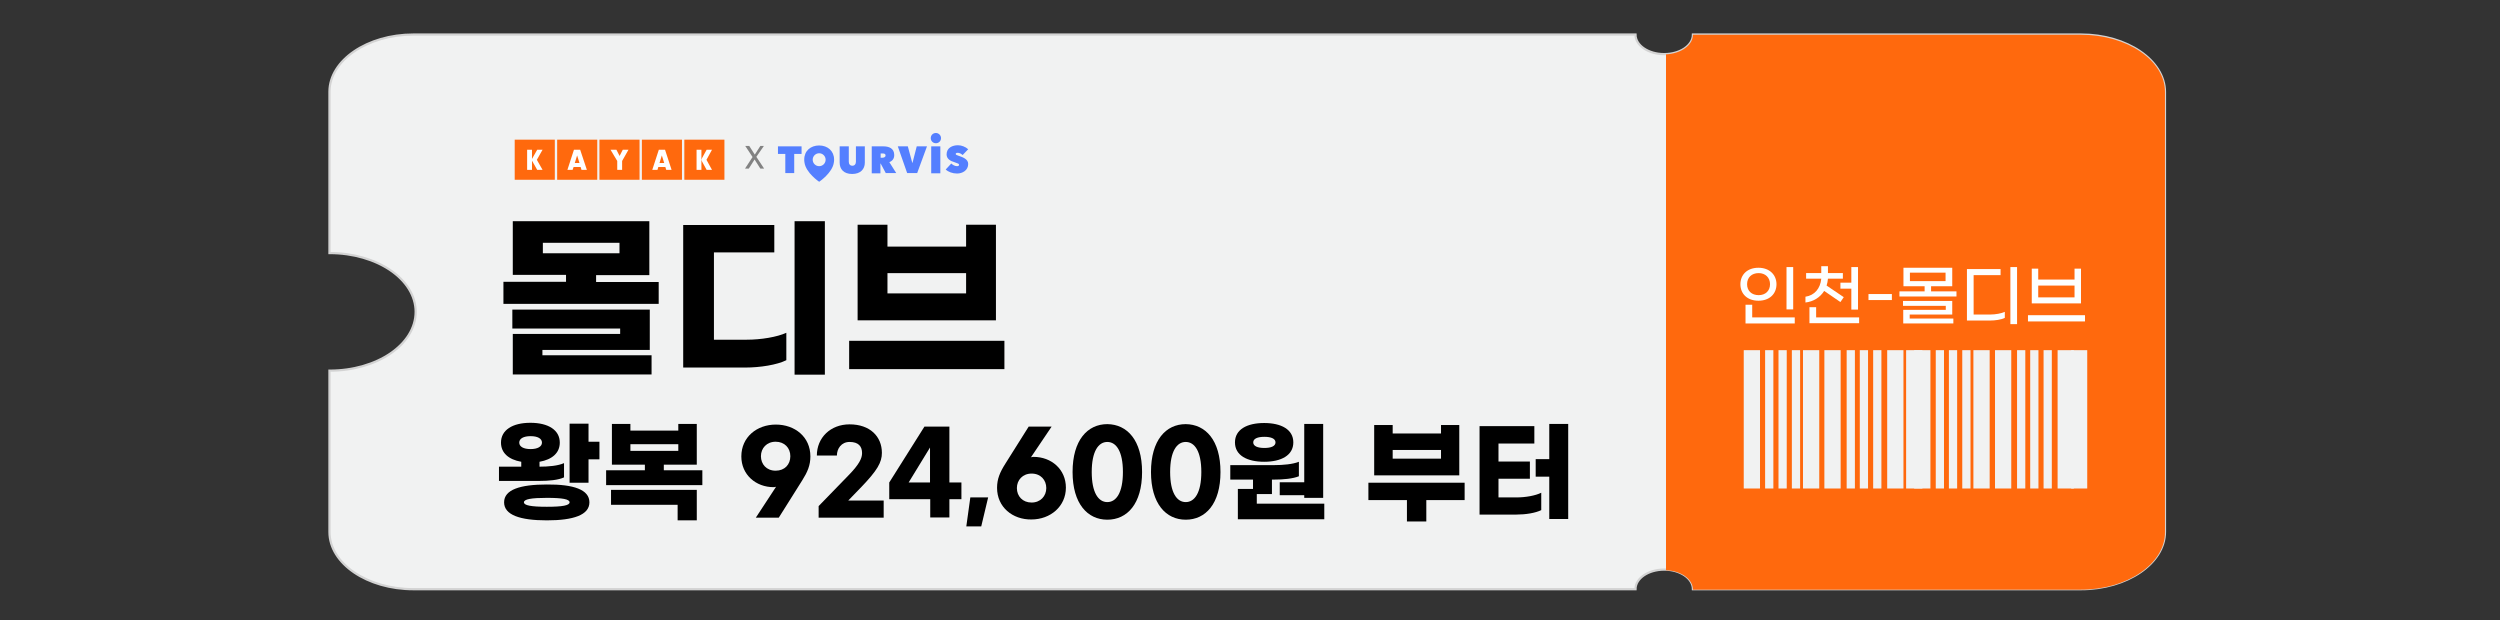 <?xml version="1.0" encoding="UTF-8" standalone="no"?><svg xmlns="http://www.w3.org/2000/svg" xmlns:xlink="http://www.w3.org/1999/xlink" height="278.5px" id="레이어_1" style="" version="1.1" viewBox="0 0 1122.3 278.5" width="1122.3px" x="0px" xml:space="preserve" y="0px">
<rect x="0" y="0" width="1122.3" height="278.5" fill="#333333" stroke="none"/>
<style type="text/css">
	.st0{clip-path:url(#SVGID_00000044177256839467457480000013809476036743334079_);fill:#2E4162;}
	.st1{fill:#2E4162;}
	.st2{fill:#FFFFFF;}
	.st3{fill:#F1F2F2;stroke:#D3D3D3;stroke-miterlimit:10;}
	.st4{fill:#FF690D;}
	.st5{fill:#F1F2F2;}
	.st6{fill:#FDFFFF;}
	.st7{fill:#547FFF;}
	.st8{clip-path:url(#SVGID_00000109720307486143505630000015213531911637363617_);fill:#547FFF;}
	.st9{clip-path:url(#SVGID_00000120538387705346034260000009860009935011570306_);fill:#547FFF;}
	.st10{clip-path:url(#SVGID_00000052070512660573425060000018193173458152682660_);fill:#547FFF;}
	.st11{clip-path:url(#SVGID_00000150066200848054509290000008590122642205284742_);fill:#547FFF;}
	.st12{clip-path:url(#SVGID_00000083059432861351835920000014574631524504184218_);fill:#547FFF;}
	.st13{clip-path:url(#SVGID_00000172420229969478228800000012887070400445274529_);fill:#547FFF;}
	.st14{clip-path:url(#SVGID_00000051364644895433278290000007386072448214073018_);fill:#547FFF;}
	.st15{fill:#828282;}
</style>
<g>
	<g>
		<defs>
			<rect height="46.1" id="SVGID_1_" width="287.4" x="417.4" y="-872.5"/>
		</defs>
		<clipPath id="SVGID_00000060742348216609839850000004871995796961779861_">
			<use style="overflow:visible;" xlink:href="#SVGID_1_"/>
		</clipPath>
		<path d="M692.7-849.9    l12.2-22.5h-25.5v46h25.5L692.7-849.9z M417.4-872.5l13.7,22.2l-13.7,23.8h27.5v-46H417.4z M444.9-872.5v46h234.5v-46H444.9z" style="clip-path:url(#SVGID_00000060742348216609839850000004871995796961779861_);fill:#2E4162;"/>
	</g>
</g>
<path class="st1" d="M457.1-910.3c-3.7,0-6.2,2.6-6.2,6h3.8c0-1.3,0.9-2.6,2.4-2.6c1.7,0,2.4,0.9,2.4,2.1c0,1-0.5,2.1-2.6,4.3  l-5.7,5.9v2.2h12.4v-3.3h-6.7l2.5-2.6c3-3.1,3.9-4.7,3.9-6.5C463.3-908,461-910.3,457.1-910.3z"/>
<path class="st1" d="M472.8-906.9c1.7,0,3,1.8,3,5.7s-1.3,5.7-3,5.7s-3-1.8-3-5.7C469.8-905.1,471.1-906.9,472.8-906.9z   M472.8-910.3c-3.8,0-6.6,3-6.6,9.1s2.9,9.1,6.6,9.1c3.8,0,6.6-3,6.6-9.1S476.5-910.3,472.8-910.3z"/>
<path class="st1" d="M487.9-910.3c-3.7,0-6.2,2.6-6.2,6h3.8c0-1.3,0.9-2.6,2.4-2.6c1.7,0,2.4,0.9,2.4,2.1c0,1-0.5,2.1-2.6,4.3  l-5.7,5.9v2.2h12.4v-3.3h-6.7l2.5-2.6c3-3.1,3.9-4.7,3.9-6.5C494.1-908,491.8-910.3,487.9-910.3z"/>
<path class="st1" d="M503.1-910.3c-3.6,0-6,2.4-6,5.7h3.8c0-1.2,0.7-2.4,2.2-2.4c1.4,0,2.3,0.8,2.3,2.1s-0.9,2.2-2.5,2.2h-1.7v3.1  h1.7c1.8,0,3,0.8,3,2.2c0,1.3-1.1,2.1-2.7,2.1s-2.5-0.8-2.6-2.2h-3.8c0.3,3.3,2.6,5.5,6.4,5.5c3.6,0,6.4-2.1,6.4-5.4  c0-2.2-1.8-3.6-3.4-3.9c1.4-0.3,2.9-1.7,2.9-3.7C509.2-908.2,506.7-910.3,503.1-910.3z"/>
<path class="st1" d="M514.4-896.6c-1.2,0-2.1,0.9-2.1,2.1c0,1.2,0.9,2.1,2.1,2.1c1.2,0,2.1-0.9,2.1-2.1  C516.6-895.7,515.7-896.6,514.4-896.6z"/>
<path class="st1" d="M525.9-906.9c1.7,0,3,1.8,3,5.7s-1.3,5.7-3,5.7s-3-1.8-3-5.7C522.9-905.1,524.2-906.9,525.9-906.9z   M525.9-910.3c-3.8,0-6.6,3-6.6,9.1s2.9,9.1,6.6,9.1s6.6-3,6.6-9.1S529.7-910.3,525.9-910.3z"/>
<path class="st1" d="M538.5-899.2l4.1-6.7v6.7H538.5z M542.5-892.5h3.7v-3.5h2.3v-3.2h-2.3v-10.7h-4.7l-6.7,10.7v3.2h7.8v3.5H542.5z  "/>
<path class="st1" d="M552.9-896.6c-1.2,0-2.1,0.9-2.1,2.1c0,1.2,0.9,2.1,2.1,2.1c1.2,0,2.1-0.9,2.1-2.1  C555-895.7,554.1-896.6,552.9-896.6z"/>
<path class="st1" d="M564.3-906.9c1.7,0,3,1.8,3,5.7s-1.3,5.7-3,5.7s-3-1.8-3-5.7C561.3-905.1,562.6-906.9,564.3-906.9z   M564.3-910.3c-3.8,0-6.6,3-6.6,9.1s2.9,9.1,6.6,9.1c3.8,0,6.6-3,6.6-9.1C570.9-907.3,568.1-910.3,564.3-910.3z"/>
<polygon class="st1" points="580.2,-909.9 573.3,-909.9 573.3,-906.5 576.4,-906.5 576.4,-892.5 580.2,-892.5 "/>
<rect class="st1" height="3.2" width="8.2" x="591.4" y="-902.4"/>
<path class="st1" d="M615.6-906.9c1.7,0,3,1.8,3,5.7s-1.3,5.7-3,5.7s-3-1.8-3-5.7C612.7-905.1,613.9-906.9,615.6-906.9z   M615.6-910.3c-3.8,0-6.6,3-6.6,9.1s2.9,9.1,6.6,9.1s6.6-3,6.6-9.1C622.3-907.3,619.4-910.3,615.6-910.3z"/>
<path class="st1" d="M628.2-899.2l4.1-6.7v6.7H628.2z M632.3-892.5h3.7v-3.5h2.3v-3.2H636v-10.7h-4.7l-6.7,10.7v3.2h7.8v3.5H632.3z"/>
<path class="st1" d="M642.6-896.6c-1.2,0-2.1,0.9-2.1,2.1c0,1.2,0.9,2.1,2.1,2.1c1.2,0,2.1-0.9,2.1-2.1  C644.7-895.7,643.8-896.6,642.6-896.6z"/>
<polygon class="st1" points="654.1,-909.9 647.2,-909.9 647.2,-906.5 650.3,-906.5 650.3,-892.5 654.1,-892.5 "/>
<path class="st1" d="M664.8-895.4c-1.7,0-2.8-1.2-2.8-2.8s1.1-2.8,2.8-2.8s2.8,1.2,2.8,2.8S666.5-895.4,664.8-895.4z M664.8-892.1  c3.6,0,6.6-2.5,6.6-6.1c0-3.5-2.8-5.9-6.2-5.9c-0.2,0-0.4,0-0.5,0.1l3.9-5.9h-4.4l-4.5,7.1c-1,1.6-1.6,2.9-1.6,4.6  C658.2-894.5,661.2-892.1,664.8-892.1z"/>
<path class="st2" d="M465-843.7V-856h3.4v-1.9H463v16.1h2.6c1.2,0,2.4-0.2,3.3-0.6v-1.9c-0.8,0.4-1.9,0.6-2.9,0.6L465-843.7  L465-843.7z M458.8-843.7V-856h3.3v-1.9h-5.3v16.1h2.3c1,0,2.3-0.1,3.1-0.4v-1.8c-0.7,0.3-1.7,0.4-2.5,0.4h-0.9V-843.7z   M474.7-851.4h-2.4v-7.2h-2v17.8h2v-8.6h2.4V-851.4z"/>
<path class="st2" d="M486.6-846.8l-2.1-0.3c-0.6,2.7-4,4.3-7.5,4.3v1.8c2.9,0,5.9-0.9,7.7-2.6l7.9,2.9l0.7-1.8l-7.5-2.5  C486.2-845.6,486.4-846.2,486.6-846.8z M476.2-849.9v1.7H494v-1.7H476.2z M492.9-853.4h-5.4v-3.3h5.1v-1.7h-7.2v6.7h7.4v-1.7H492.9z   M484.4-853.4h-5.1v-3.3h5.1v-1.7h-7.2v6.7h7.1v-1.7H484.4z"/>
<path class="st2" d="M499.5-845.9h-2.1v4.9h15.3v-1.8h-13.3v-3.1H499.5z M502.2-852.6c2,0,3.3,0.9,3.3,2.1c0,1.2-1.3,2.1-3.3,2.1  s-3.3-0.9-3.3-2.1C498.9-851.8,500.2-852.6,502.2-852.6z M502.2-846.9c3,0,5.2-1.3,5.2-3.6s-2.3-3.6-5.2-3.6s-5.3,1.3-5.3,3.6  C496.9-848.2,499.2-846.9,502.2-846.9z M512.3-853.7v-4.9h-2.1v13.3h2.1v-6.5h2.5v-2h-2.5V-853.7z M508.2-856.9h-5v-2h-2.1v2h-5v1.7  h12.1V-856.9z"/>
<path class="st2" d="M525.4-845.1h11.2v2.5h-11.2V-845.1z M523.3-841h15.3v-5.7h-15.3V-841z M525.4-855.1h11.1v1.9h-11.1V-855.1z   M532-849.9v-1.7h6.6v-6.9h-2v1.9h-11.1v-1.9h-2v6.9h6.6v1.7h-7.9v1.6H540v-1.6H532z"/>
<path class="st2" d="M548.2-843.5c-1.9,0-3.3-1.9-3.3-6.4s1.4-6.4,3.3-6.4c1.9,0,3.3,1.9,3.3,6.4  C551.6-845.4,550.1-843.5,548.2-843.5z M548.2-841.6c3.1,0,5.4-2.6,5.4-8.3s-2.2-8.3-5.4-8.3s-5.4,2.6-5.4,8.3  S545.1-841.6,548.2-841.6z M556.6-840.8h2.1v-17.8h-2.1V-840.8z"/>
<path class="st2" d="M565.8-842.9v-3.9h-2.1v5.8h15.5v-1.9L565.8-842.9L565.8-842.9z M570.8-850.3h-5.9v-6h5.9V-850.3z M572.9-858.2  h-10v9.6h10V-858.2z M576.8-845.4h2v-13.2h-2v2h-2.9v1.8h2.9v2.5h-2.9v1.8h2.9V-845.4z"/>
<path class="st2" d="M591.2-843.8h13.3v-4.2h-15.3v1.5h13.3v1.2h-13.3v4.2h15.6v-1.5h-13.6V-843.8z M597.9-851.1v-1.6h6.8v-1.6  h-13.4v-2.5h13.2v-1.6h-15.2v5.7h6.6v1.6H588v1.6h17.8v-1.6L597.9-851.1L597.9-851.1z"/>
<path class="st2" d="M613.9-843.5c-1.9,0-3.2-1.9-3.2-6.4s1.4-6.4,3.2-6.4s3.2,1.9,3.2,6.4C617.1-845.4,615.7-843.5,613.9-843.5z   M613.9-858.2c-3.1,0-5.3,2.6-5.3,8.3s2.2,8.3,5.3,8.3s5.3-2.6,5.3-8.3S617-858.2,613.9-858.2z M626.6-851.4h-2.5v-7.2H622v17.8h2.1  v-8.6h2.5V-851.4z"/>
<path class="st2" d="M631.1-852.8c0-2.2,2.3-3.6,5.8-3.6s5.9,1.4,5.9,3.6c0,2.1-2.3,3.6-5.9,3.6  C633.4-849.2,631.1-850.7,631.1-852.8z M638-843.6v-3.8c4.2-0.3,7-2.4,7-5.4c0-3.3-3.2-5.5-8-5.5s-8,2.2-8,5.5c0,3,2.7,5.1,7,5.4  v3.8h-7.8v1.9H646v-1.9H638z"/>
<path class="st2" d="M649.3-841h15.6v-1.8h-13.5v-3.5h-2.1V-841z M648.1-847.9h17.8v-1.8h-17.8V-847.9z M649.4-851.7h15.4v-1.8  h-13.3v-5.1h-2.1L649.4-851.7L649.4-851.7z"/>
<path class="st3" d="M934.2,15.5H760c0,4.9-5.8,8.8-12.9,8.8s-12.9-3.9-12.9-8.8H185.6c-20.7,0-37.7,11.6-37.7,25.7v72.4  c21.4,0,38.7,11.8,38.7,26.4s-17.3,26.4-38.7,26.4v72.4c0,14.2,17,25.7,37.7,25.7h548.6c0-4.9,5.8-8.8,12.9-8.8s12.9,3.9,12.9,8.8  h174.2c20.7,0,37.7-11.6,37.7-25.7V41.3C971.9,27.1,954.9,15.5,934.2,15.5z"/>
<g>
	<path class="st4" d="M760,264.7h174.2c20.7,0,37.7-11.6,37.7-25.7V41.3c0-14.2-17-25.7-37.7-25.7H760c0,4.7-5.4,8.5-12.1,8.8V256   C754.7,256.2,760,260,760,264.7z"/>
</g>
<g>
	<rect class="st5" height="62.1" width="7.3" x="782.8" y="157.2"/>
	<rect class="st5" height="62.1" width="3.7" x="792.4" y="157.2"/>
	<rect class="st5" height="62.1" width="3.7" x="798.4" y="157.2"/>
	<rect class="st5" height="62.1" width="3.7" x="804.4" y="157.2"/>
	<rect class="st5" height="62.1" width="3.7" x="829" y="157.2"/>
	<rect class="st5" height="62.1" width="3.7" x="834.9" y="157.2"/>
	<rect class="st5" height="62.1" width="3.7" x="840.9" y="157.2"/>
	<rect class="st5" height="62.1" width="7.3" x="809.4" y="157.2"/>
	<rect class="st5" height="62.1" width="7.3" x="819" y="157.2"/>
	<rect class="st5" height="62.1" width="7.3" x="847.2" y="157.2"/>
	<rect class="st5" height="62.1" width="7.3" x="855.7" y="157.2"/>
	<rect class="st5" height="62.1" width="7.3" x="859.3" y="157.2"/>
	<rect class="st5" height="62.1" width="3.7" x="869" y="157.2"/>
	<rect class="st5" height="62.1" width="3.7" x="874.9" y="157.2"/>
	<rect class="st5" height="62.1" width="3.7" x="880.9" y="157.2"/>
	<rect class="st5" height="62.1" width="3.7" x="905.5" y="157.2"/>
	<rect class="st5" height="62.1" width="3.7" x="911.4" y="157.2"/>
	<rect class="st5" height="62.1" width="3.7" x="917.4" y="157.2"/>
	<rect class="st5" height="62.1" width="7.3" x="885.9" y="157.2"/>
	<rect class="st5" height="62.1" width="7.3" x="895.6" y="157.2"/>
	<rect class="st5" height="62.1" width="7.3" x="923.7" y="157.2"/>
	<rect class="st5" height="62.1" width="7.2" x="929.8" y="157.2"/>
</g>
<g>
	<path d="M295.7,126.5v9.9H226v-9.9h28.1v-3.1h-23.9V99.3h61.3v24.2h-23.9v3.1h28.1V126.5z M243.5,159.5h49v8.6h-62.3v-18.2h48.2   v-2.4H230V139h61.7v18.1h-48.2L243.5,159.5L243.5,159.5z M243.7,113.7h34.4V109h-34.4L243.7,113.7L243.7,113.7z"/>
	<path d="M347.6,113.3h-27.1v39.2h14.7c6.5,0,13.6-1.2,17.8-3.1v12.3c-4.2,2.1-11.8,3.3-18.4,3.3h-27.9v-64h40.9V113.3z    M370.3,168.2h-13.6V99.3h13.6V168.2z"/>
	<path d="M450.9,153v12.7h-69.7V153H450.9z M447.1,143.8H385v-42.9h13.4v9.8h35.3v-9.8h13.4L447.1,143.8L447.1,143.8z M433.7,131.7   v-9.1h-35.3v9.1H433.7z"/>
</g>
<g>
	<path d="M242.1,215.9H224v-6.4h10v-2.2c-5.7-1-9.1-4-9.1-8.6c0-5.6,5.1-8.9,13.2-8.9c8.1,0,13.2,3.3,13.2,8.9   c0,4.6-3.4,7.6-9.1,8.6v2.2c4,0,8.4-0.4,11-1.6v6.4C250.7,215.5,246.4,215.9,242.1,215.9z M264.6,225.5c0,5.7-7.2,8.1-19.1,8.1   c-12,0-19.2-2.4-19.2-8.1s7.2-8,19.2-8C257.5,217.4,264.6,219.8,264.6,225.5z M238.2,201.6c3.1,0,5.1-1.1,5.1-2.9s-1.9-2.9-5.1-2.9   c-3.2,0-5.1,1.1-5.1,2.9S235,201.6,238.2,201.6z M255.7,225.5c0-1.4-3.2-2-10.2-2s-10.3,0.6-10.3,2s3.3,2,10.3,2   S255.7,226.9,255.7,225.5z M269.1,198.4v7.8h-4.9v10.5h-8.5v-26.5h8.5v8.1h4.9V198.4z"/>
	<path d="M315.3,211.1v6.7h-43.2v-6.7h17.4v-2.5h-14.8v-18.3h8.3v3h21.5v-3h8.3v18.3H298v2.5H315.3z M274.4,219.9h38.4v13.7h-8.6v-7   h-29.9v-6.7H274.4z M283,202.4h21.5v-3H283V202.4z"/>
	<path d="M348.4,218.5c-0.2,0.1-0.7,0.2-1.1,0.2c-8,0-14.5-5.6-14.5-13.8c0-8.7,7-14.3,15.5-14.3s15.5,5.5,15.5,14.3   c0,4-1.3,7-3.7,10.8l-10.5,16.7h-10.3L348.4,218.5z M354.8,204.8c0-3.7-2.6-6.5-6.6-6.5s-6.6,2.9-6.6,6.5s2.5,6.5,6.6,6.5   S354.8,208.5,354.8,204.8z"/>
	<path d="M395.9,203.3c0,4.3-2.1,7.9-9.2,15.3l-5.9,6.1h15.9v7.7h-29.2v-5.2l13.4-13.8c4.9-5,6.1-7.7,6.1-10c0-3-1.6-5-5.6-5   c-3.7,0-5.7,3-5.7,6.1h-9c0-8,6.1-14,14.7-14C390.5,190.5,395.9,195.9,395.9,203.3z"/>
	<path d="M417.5,224.1h-18.3v-7.5l15.8-25.1h11.2v25.1h5.4v7.5h-5.4v8.2h-8.6v-8.2H417.5z M417.5,216.6v-15.7l-9.6,15.7H417.5z"/>
	<path d="M440.5,236.3h-6.7l1.8-13h8L440.5,236.3z"/>
	<path d="M447.6,219c0-4,1.3-7,3.7-10.8l10.5-16.7h10.3l-9.3,13.8c0.2-0.1,0.7-0.2,1.2-0.2c8,0,14.5,5.6,14.5,13.8   c0,8.4-6.9,14.3-15.5,14.3C454.6,233.3,447.6,227.7,447.6,219z M469.7,219.1c0-3.6-2.5-6.5-6.6-6.5c-4,0-6.6,2.9-6.6,6.5   c0,3.7,2.6,6.5,6.6,6.5S469.7,222.7,469.7,219.1z"/>
	<path d="M512.7,211.9c0,14.3-6.7,21.4-15.6,21.4s-15.6-7.2-15.6-21.4c0-14.3,6.7-21.5,15.6-21.5C506,190.5,512.7,197.6,512.7,211.9   z M490.1,211.9c0,9.3,3,13.5,7,13.5s7-4.2,7-13.5s-3-13.5-7-13.5S490.1,202.6,490.1,211.9z"/>
	<path d="M547.9,211.9c0,14.3-6.7,21.4-15.6,21.4c-8.9,0-15.6-7.2-15.6-21.4c0-14.3,6.7-21.5,15.6-21.5   C541.2,190.5,547.9,197.6,547.9,211.9z M525.3,211.9c0,9.3,3,13.5,7,13.5s7-4.2,7-13.5s-3-13.5-7-13.5S525.3,202.6,525.3,211.9z"/>
	<path d="M594.5,226v7.1h-38.8v-13.6h6.8v-4.2h-10.2v-6.5H572c4,0,8.4-0.4,11.1-1.5v6.5c-2.7,1.1-7,1.5-11.2,1.5H571v6.5h-6.8v4.3   h30.3V226z M554.4,198.6c0-5.8,5.4-8.7,13.1-8.7c7.7,0,13.1,2.9,13.1,8.7s-5.4,8.7-13.1,8.7C559.8,207.3,554.4,204.4,554.4,198.6z    M562.6,198.6c0,1.7,2,2.5,5,2.5s5-0.8,5-2.5s-2-2.5-5-2.5S562.6,196.9,562.6,198.6z M585.5,216.4v-26.1h8.5v33.2h-8.5v-1.2h-11   v-5.8h11V216.4z"/>
	<path d="M657.6,224.5h-17.3v9.6h-8.7v-9.6h-17.3v-7.8h43.2v7.8H657.6z M655.1,213.4h-38.2v-22.6h8.3v3.8h21.7v-3.8h8.2V213.4z    M646.9,205.9V202h-21.7v3.9H646.9z"/>
	<path d="M680.8,223.3c4.1,0,8.5-0.8,11.1-2.1v7.8c-2.6,1.3-7,2-11.1,2h-16.6v-39.7h24.6v7.8h-16.1v8.1h14.1v7.7h-14.1v8.4H680.8z    M704,190.3V233h-8.5v-19h-6.1v-7.9h6.1v-15.8H704z"/>
</g>
<g>
	<path class="st6" d="M781.3,127.6c0-4.3,3.1-7.4,8.1-7.4s8.1,3.2,8.1,7.4c0,4.3-3.1,7.4-8.1,7.4S781.3,131.9,781.3,127.6z    M783.6,136.8h3v5.7h19.1v2.7h-22.1V136.8z M794.6,127.6c0-3-2.1-5-5.1-5c-3.1,0-5.2,1.9-5.2,5c0,3,2.1,4.9,5.2,4.9   C792.5,132.5,794.6,130.6,794.6,127.6z M802,119.9h3v19h-3V119.9z"/>
	<path class="st6" d="M810.5,135.8v-2.6c4.1-0.6,6.7-3.7,7.1-8.1h-6.8v-2.5h6.8v-3.1h3v3.1h6.7v2.5h-6.7c-0.1,1.1-0.3,2.2-0.6,3.1   l7.7,5.2l-1.5,2.2l-7.3-5C817.1,133.5,814.1,135.4,810.5,135.8z M834.6,142.5v2.6h-22.3v-7.2h3v4.6L834.6,142.5L834.6,142.5z    M831.1,126.9v-7h3V139h-3v-9.4h-4.9v-2.7C826.2,126.9,831.1,126.9,831.1,126.9z"/>
	<path class="st6" d="M849.3,134.7h-10.5V132h10.5V134.7z"/>
	<path class="st6" d="M878.3,130.8v2.3h-25.6v-2.3H864v-2.3h-9.5v-8.3h21.9v8.3h-9.5v2.3H878.3z M857.3,143h19.6v2.2h-22.5v-6.1   h19.1v-1.8h-19.2v-2.2h22.1v6.1h-19.1L857.3,143L857.3,143z M857.4,126.2h16v-3.8h-16V126.2z"/>
	<path class="st6" d="M883,120.8h15.1v2.7H886v17.7h7.4c2.4,0,5.1-0.5,6.6-1.2v2.7c-1.6,0.8-4.3,1.2-6.7,1.2H883V120.8z    M902.5,119.9h3v25.6h-3V119.9z"/>
	<path class="st6" d="M936,141.5v2.8h-25.6v-2.8H936z M934.3,136.2h-22.2v-15.6h2.9v4.9h16.3v-4.9h2.9v15.6H934.3z M931.3,133.5   v-5.3H915v5.3H931.3z"/>
</g>
<g>
	<g>
		<polygon class="st7" points="349.24,65.7 349.24,69.1 352.54,69.1 352.54,77.7 356.54,77.7 356.54,69.1 359.84,69.1 359.84,65.7       "/>
		<g>
			<g>
				<defs>
					<rect height="22" id="SVGID_00000132768952484867481970000012697376805805500574_" width="85.4" x="349.24" y="59.7"/>
				</defs>
				<clipPath id="SVGID_00000166646654564828710680000013038603508769952926_">
					<use style="overflow:visible;" xlink:href="#SVGID_00000132768952484867481970000012697376805805500574_"/>
				</clipPath>
				<path d="M384.24,72.6      c0,1.1-0.6,1.8-1.6,1.8s-1.6-0.7-1.6-1.8v-6.9h-4.1V73c0,2.9,1.8,5.1,5.6,5.1c3.8,0,5.7-2.2,5.7-5.1v-7.3h-4V72.6z" style="clip-path:url(#SVGID_00000166646654564828710680000013038603508769952926_);fill:#547FFF;"/>
			</g>
			<g>
				<defs>
					<rect height="22" id="SVGID_00000171715634336136015150000016541492113875729793_" width="85.4" x="349.24" y="59.7"/>
				</defs>
				<clipPath id="SVGID_00000036940733573829911010000001343441938404458628_">
					<use style="overflow:visible;" xlink:href="#SVGID_00000171715634336136015150000016541492113875729793_"/>
				</clipPath>
				<path d="M401.44,69.6      c0-3.1-2.5-3.9-4.9-3.9h-5.2v12.1h3.9v-4.4h0.1l2.3,4.3h4.7l-3.1-4.9C400.74,72.2,401.44,71.1,401.44,69.6 M396.14,70.8h-0.8      v-1.9h1c0.5,0,1.2,0.1,1.2,0.9C397.54,70.6,396.64,70.8,396.14,70.8" style="clip-path:url(#SVGID_00000036940733573829911010000001343441938404458628_);fill:#547FFF;"/>
			</g>
			<g>
				<defs>
					<rect height="22" id="SVGID_00000173875376337901215040000017168995173174636477_" width="85.4" x="349.24" y="59.7"/>
				</defs>
				<clipPath id="SVGID_00000052098531410720349760000007257318561166790566_">
					<use style="overflow:visible;" xlink:href="#SVGID_00000173875376337901215040000017168995173174636477_"/>
				</clipPath>
				<polygon points="      409.64,73.1 409.54,73.1 407.54,65.7 403.04,65.7 407.24,77.7 411.74,77.7 416.14,65.7 411.54,65.7     " style="clip-path:url(#SVGID_00000052098531410720349760000007257318561166790566_);fill:#547FFF;"/>
			</g>
			<g>
				<defs>
					<rect height="22" id="SVGID_00000120539931109640695690000010262221971359298432_" width="85.4" x="349.24" y="59.7"/>
				</defs>
				<clipPath id="SVGID_00000137811619680285257190000014035546408296182200_">
					<use style="overflow:visible;" xlink:href="#SVGID_00000120539931109640695690000010262221971359298432_"/>
				</clipPath>
				<path d="M430.24,69.9      c-0.8-0.3-1.2-0.4-1.2-0.8c0-0.4,0.4-0.5,1-0.5s1.5,0.4,2.1,1l2.5-2.6c-1.2-1.1-3-1.8-4.6-1.8c-2.4,0-5.1,1.1-5.1,4.1      c0,2.1,1.8,3,3.5,3.5c1.7,0.6,2.1,0.7,2.1,1.2c0,0.4-0.4,0.6-0.9,0.6c-1,0-2-0.6-2.6-1.2l-2.5,2.7c1.2,1.1,3.1,1.8,5.1,1.8      c2.4,0,5-1.4,5-4.3C434.64,71.3,431.94,70.5,430.24,69.9" style="clip-path:url(#SVGID_00000137811619680285257190000014035546408296182200_);fill:#547FFF;"/>
			</g>
			<g>
				<defs>
					<rect height="22" id="SVGID_00000100375055167436558700000006405949671061371034_" width="85.4" x="349.24" y="59.7"/>
				</defs>
				<clipPath id="SVGID_00000062908845218740810720000011456609016483703991_">
					<use style="overflow:visible;" xlink:href="#SVGID_00000100375055167436558700000006405949671061371034_"/>
				</clipPath>
				
					<rect height="12.1" style="clip-path:url(#SVGID_00000062908845218740810720000011456609016483703991_);fill:#547FFF;" width="4.1" x="418.04" y="65.7"/>
			</g>
			<g>
				<defs>
					<rect height="22" id="SVGID_00000166635750730808762090000014673689208576701618_" width="85.4" x="349.24" y="59.7"/>
				</defs>
				<clipPath id="SVGID_00000181059588554084462200000000421001591282484656_">
					<use style="overflow:visible;" xlink:href="#SVGID_00000166635750730808762090000014673689208576701618_"/>
				</clipPath>
				<path d="M420.14,59.7      c-1.3,0-2.3,1-2.3,2.3s1,2.3,2.3,2.3s2.3-1,2.3-2.3C422.44,60.7,421.34,59.7,420.14,59.7" style="clip-path:url(#SVGID_00000181059588554084462200000000421001591282484656_);fill:#547FFF;"/>
			</g>
			<g>
				<defs>
					<rect height="22" id="SVGID_00000072977349442520601530000006427483838564857509_" width="85.4" x="349.24" y="59.7"/>
				</defs>
				<clipPath id="SVGID_00000160901944461961350170000000605168658645652641_">
					<use style="overflow:visible;" xlink:href="#SVGID_00000072977349442520601530000006427483838564857509_"/>
				</clipPath>
				<path d="M367.74,65.3      c-3.8,0-6.7,2.4-6.7,6.3c0,0.4,0,0.9,0.1,1.3c0.6,4.7,6.6,8.7,6.6,8.7s6-4,6.6-8.7c0.1-0.4,0.1-0.8,0.1-1.3      C374.44,67.8,371.54,65.3,367.74,65.3 M367.74,74.6c-1.6,0-2.9-1.3-2.9-2.9s1.3-2.9,2.9-2.9s2.9,1.3,2.9,2.9      C370.64,73.3,369.34,74.6,367.74,74.6" style="clip-path:url(#SVGID_00000160901944461961350170000000605168658645652641_);fill:#547FFF;"/>
			</g>
		</g>
	</g>
	<g>
		<path class="st15" d="M341.34,75.7l-2.6-4.1l0,0l-2.6,4.1h-1.7l3.4-5.2l-3.3-5h1.8l2.5,3.9l0,0l2.5-3.9h1.6l-3.4,4.9l3.5,5.3    C343.04,75.7,341.34,75.7,341.34,75.7z"/>
	</g>
	<g>
		<g id="text">
			<rect class="st4" height="18" width="18" x="250.12" y="62.7"/>
			<rect class="st4" height="18" width="18" x="269.1" y="62.7"/>
			<rect class="st4" height="18" width="18" x="288.15" y="62.7"/>
			<rect class="st4" height="18" width="18" x="307.21" y="62.7"/>
			<path class="st2" d="M257.5,74.98l-0.45,1.28h-2.33l2.94-9.04h2.79l3.01,9.04h-2.41l-0.38-1.28H257.5z M259.08,69.78l-1.05,3.39     h2.11L259.08,69.78z"/>
			<path class="st2" d="M295.53,74.98l-0.38,1.28h-2.33l2.94-9.04h2.79l2.94,9.04h-2.41l-0.38-1.28H295.53z M297.11,69.78     l-1.05,3.39h2.11L297.11,69.78z"/>
			<path class="st2" d="M279.27,76.26h-2.18v-3.99l-3.01-5.05h2.64l1.43,2.79l1.43-2.79h2.56l-2.86,5.05V76.26z"/>
			<rect class="st2" height="9.04" width="2.18" x="312.7" y="67.22"/>
			<polygon class="st2" points="319.63,76.26 317.22,76.26 314.74,71.74 317.22,67.22 319.63,67.22 317.15,71.74    "/>
		</g>
		<g id="vertical">
			<rect class="st4" height="18" width="18" x="231.06" y="62.7"/>
			<rect class="st2" height="9.04" width="2.18" x="236.64" y="67.22"/>
			<polygon class="st2" points="243.57,76.26 241.16,76.26 238.6,71.74 241.16,67.22 243.57,67.22 241.01,71.74    "/>
		</g>
	</g>
</g>
</svg>
